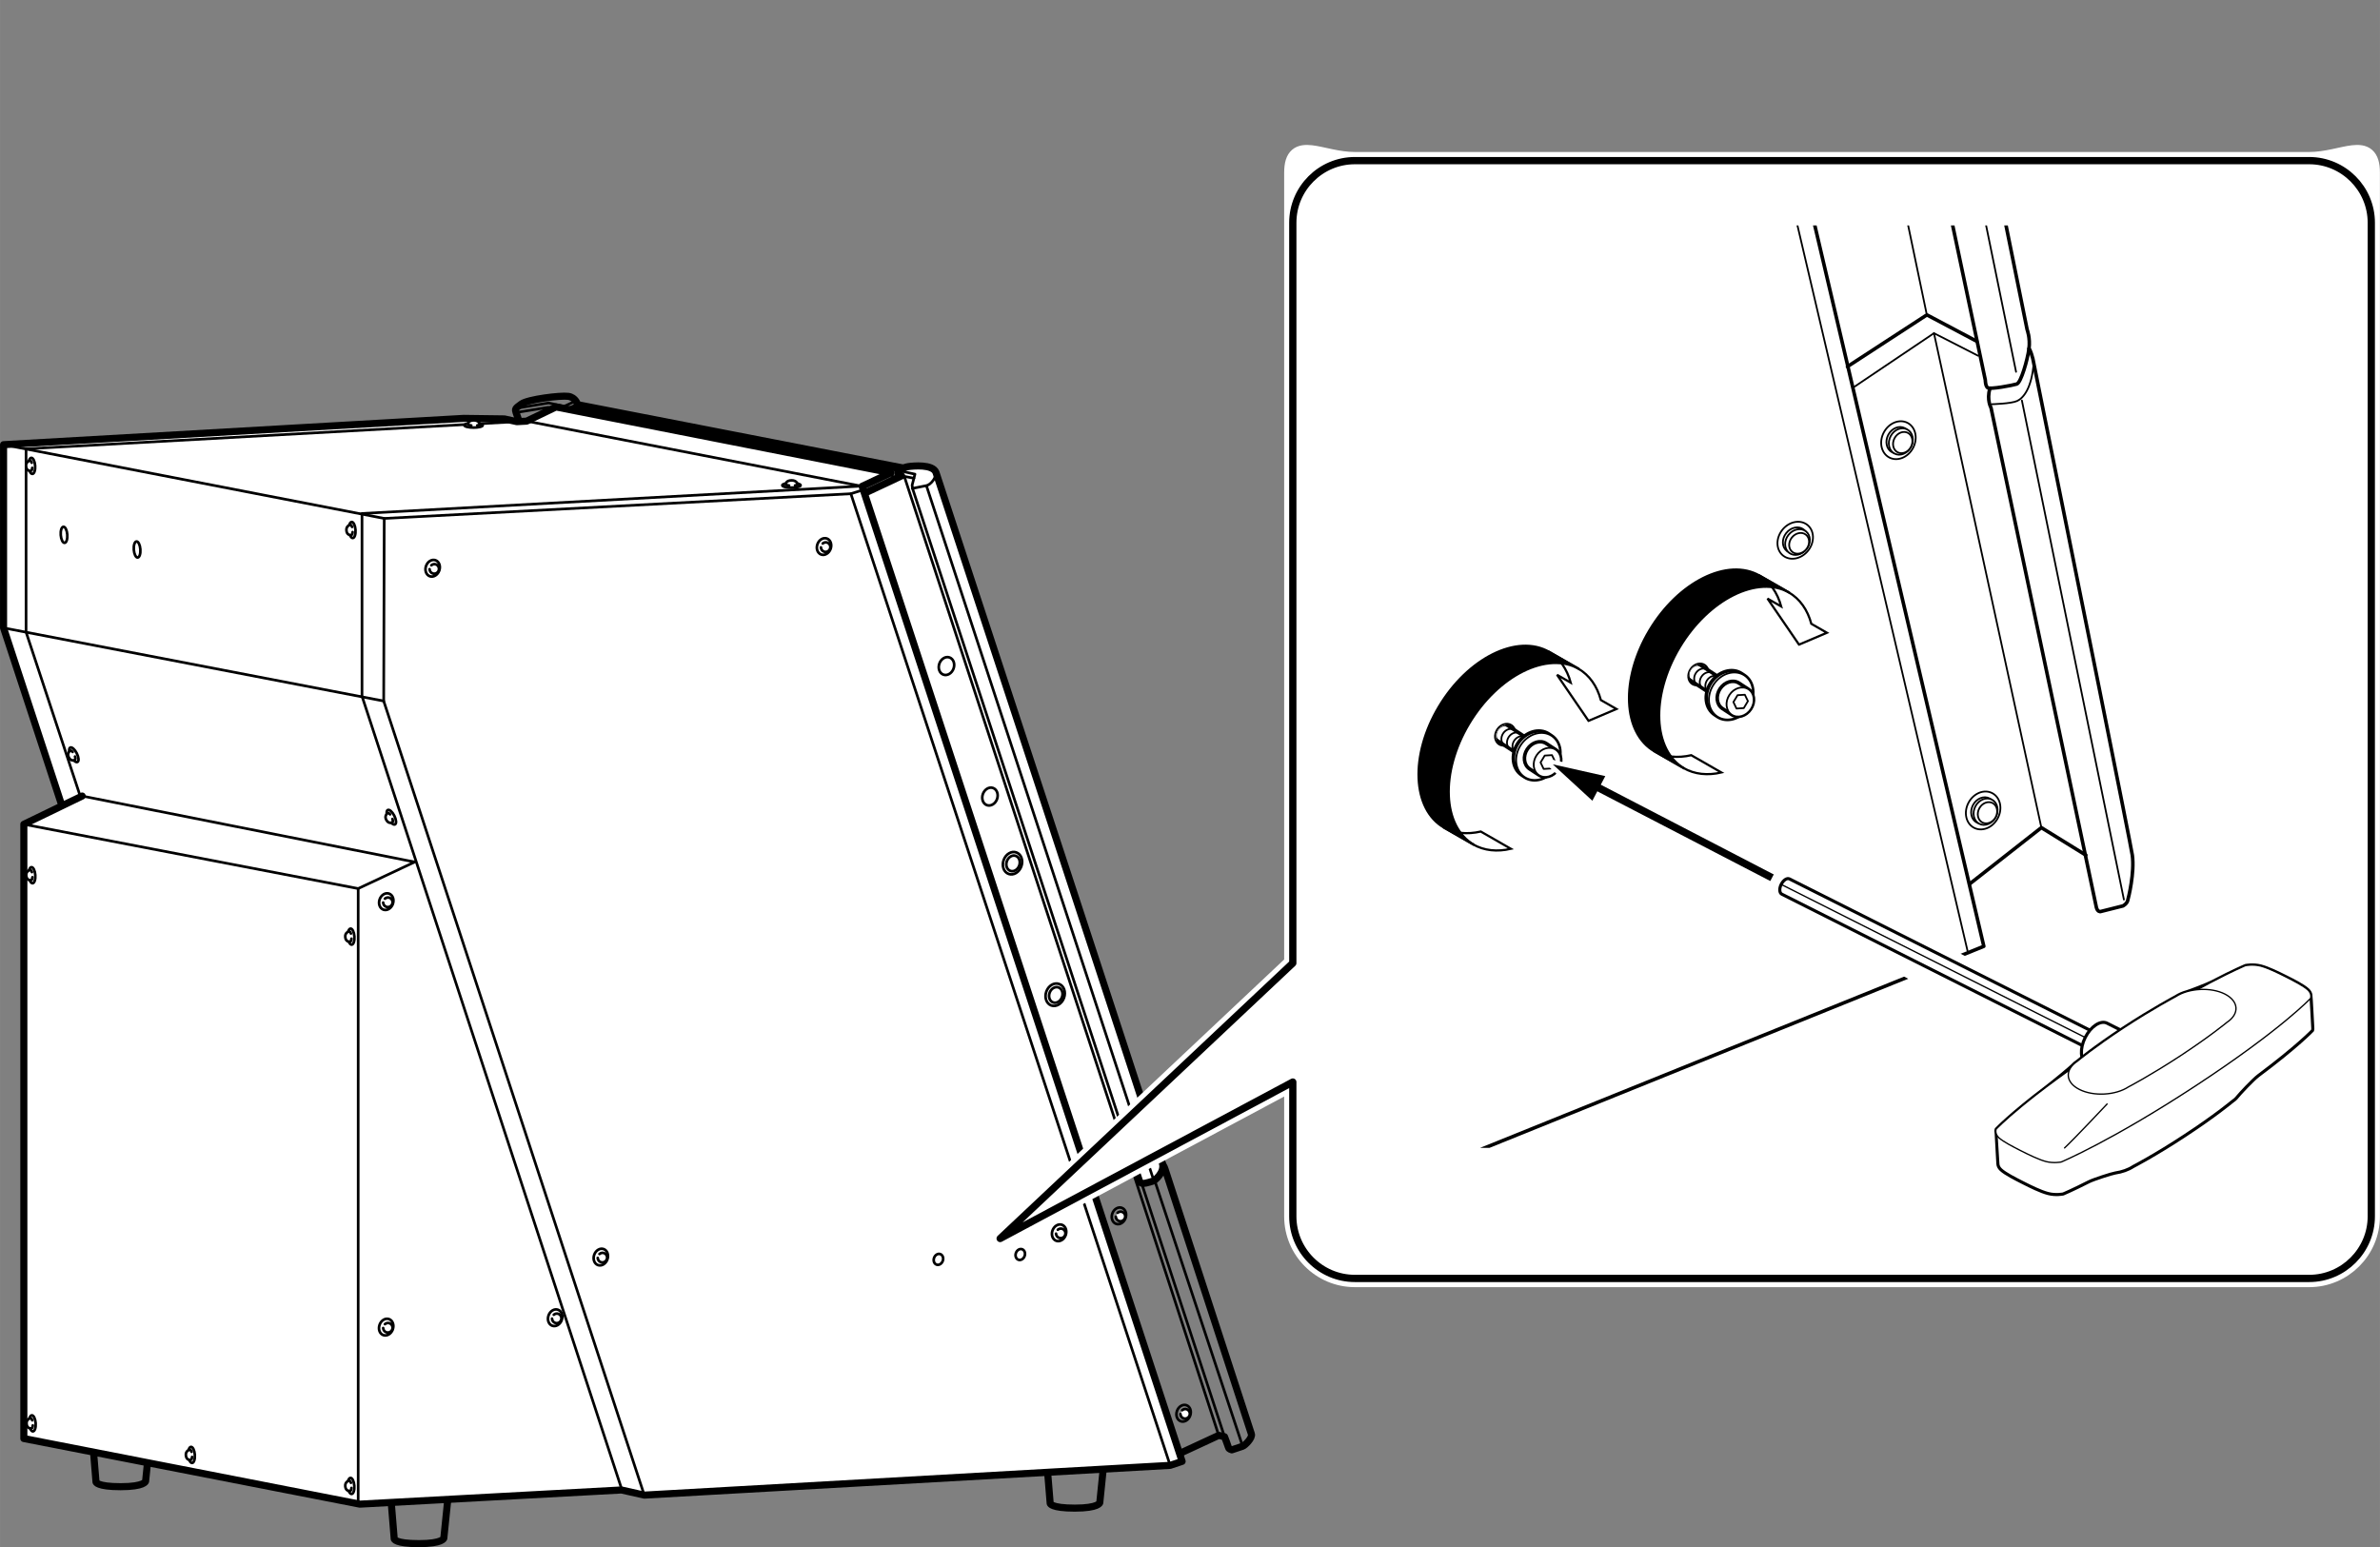 <?xml version="1.0" encoding="UTF-8"?><svg xmlns="http://www.w3.org/2000/svg" width="94.82mm" height="61.64mm" xmlns:xlink="http://www.w3.org/1999/xlink" viewBox="0 0 268.78 174.73"><rect x="0" y="0" width="268.78" height="174.73" fill="#808080" stroke="none"/><defs><clipPath id="clippath"><rect x="153.04" y="25.46" width="92.85" height="104.17" style="fill:none; stroke-width:0px;"/></clipPath><clipPath id="clippath-1"><path d="M171.36,81.67c-1.45.2-1.9.17-2.3.96s.35,2,.59,2.54,1.12,2.19,2.29,3.31,3.36.66,4.48-.57,1.04-3.03.43-4.28-3.77-2.2-5.49-1.95Z" style="fill:none; stroke-width:0px;"/></clipPath><clipPath id="clippath-2"><path d="M193.13,74.85c-1.45.2-1.9.17-2.3.96s.35,2,.59,2.54,1.12,2.19,2.29,3.31,3.36.66,4.48-.57,1.04-3.03.43-4.28-3.77-2.2-5.49-1.95Z" style="fill:none; stroke-width:0px;"/></clipPath></defs><g id="_レイヤー_1"><path d="M123.39,134.18l4.3-1.92-.45-.16.2-.49.94-.41s1.47-.2,2.09-.08.9.29,1.11.94,9.74,29.88,9.74,29.88c.16.45-.74,1.31-.98,1.39l-1.23.41s-.33-.08-.37-.25-.45-1.23-.45-1.23l-.65-.16-4.42,2.05" style="fill:none; stroke:#000; stroke-linecap:round; stroke-linejoin:round; stroke-width:.8px;"/><path d="M138.29,162.26l-9.37-28.65c-.08-.16.12-1.11.12-1.11l-1.35-.25" style="fill:none; stroke:#000; stroke-linecap:round; stroke-linejoin:round; stroke-width:.3px;"/><path d="M128.91,133.61l1.56-.37s.99-1.03.99-1.48" style="fill:none; stroke:#000; stroke-linecap:round; stroke-linejoin:round; stroke-width:.3px;"/><line x1="130.43" y1="133.4" x2="140.33" y2="163.32" style="fill:none; stroke:#000; stroke-linecap:round; stroke-linejoin:round; stroke-width:.3px;"/><line x1="137.63" y1="162.09" x2="127.93" y2="132.3" style="fill:none; stroke:#000; stroke-linecap:round; stroke-linejoin:round; stroke-width:.3px;"/><ellipse cx="133.66" cy="159.59" rx=".96" ry=".79" transform="translate(-61.8 231.2) rotate(-70.17)" style="fill:none; stroke:#000; stroke-linecap:round; stroke-linejoin:round; stroke-width:.3px;"/><path d="M133.51,159.26c.14-.12.34-.17.52-.1.27.1.41.41.31.69s-.41.43-.68.33c-.21-.07-.34-.27-.35-.48" style="fill:#fff; stroke:#000; stroke-linecap:round; stroke-linejoin:round; stroke-width:.3px;"/><ellipse cx="126.36" cy="137.3" rx=".96" ry=".79" transform="translate(-45.66 209.6) rotate(-70.17)" style="fill:none; stroke:#000; stroke-linecap:round; stroke-linejoin:round; stroke-width:.3px;"/><path d="M126.21,136.97c.14-.12.34-.17.52-.1.27.1.41.41.31.69s-.41.43-.68.33c-.21-.07-.34-.27-.35-.48" style="fill:#fff; stroke:#000; stroke-linecap:round; stroke-linejoin:round; stroke-width:.3px;"/><path d="M101.82,53.74l-4.17,1.96-.25.61,25.35,77.42s.43.18.61.18,4.36-1.9,4.36-1.9l.61.31.41,1.21s.16.12.41.12,1.15-.29,1.15-.29c0,0,1.27-.9.98-1.96s-25.58-78.05-25.58-78.05c-.37-.94-2.54-.74-3.15-.65s-1.15.57-1.15.57l.04.37.37.1Z" style="fill:#fff; stroke:#000; stroke-linecap:round; stroke-linejoin:round; stroke-width:.8px;"/><path d="M101.82,53.74l1.39.27-.2.78.04.37,1.43-.29c.78-.08,1.31-1.19,1.23-1.51" style="fill:none; stroke:#000; stroke-linecap:round; stroke-linejoin:round; stroke-width:.3px;"/><polyline points="101.66 53.18 103.33 53.55 103.21 54" style="fill:none; stroke:#000; stroke-linecap:round; stroke-linejoin:round; stroke-width:.3px;"/><line x1="103.05" y1="55.15" x2="128.34" y2="132.32" style="fill:none; stroke:#000; stroke-linecap:round; stroke-linejoin:round; stroke-width:.3px;"/><line x1="130.26" y1="133.2" x2="104.64" y2="54.9" style="fill:none; stroke:#000; stroke-linecap:round; stroke-linejoin:round; stroke-width:.3px;"/><line x1="102.15" y1="53.88" x2="127.69" y2="131.89" style="fill:none; stroke:#000; stroke-linecap:round; stroke-linejoin:round; stroke-width:.3px;"/><ellipse cx="114.33" cy="97.47" rx="1.29" ry="1.06" transform="translate(-16.13 171.97) rotate(-70.17)" style="fill:none; stroke:#000; stroke-linecap:round; stroke-linejoin:round; stroke-width:.3px;"/><ellipse cx="114.4" cy="97.49" rx=".9" ry=".74" transform="translate(-16.11 172.05) rotate(-70.17)" style="fill:none; stroke:#000; stroke-linecap:round; stroke-linejoin:round; stroke-width:.3px;"/><ellipse cx="119.16" cy="112.32" rx="1.29" ry="1.06" transform="translate(-26.92 186.33) rotate(-70.17)" style="fill:none; stroke:#000; stroke-linecap:round; stroke-linejoin:round; stroke-width:.3px;"/><ellipse cx="119.23" cy="112.35" rx=".9" ry=".74" transform="translate(-26.9 186.41) rotate(-70.17)" style="fill:none; stroke:#000; stroke-linecap:round; stroke-linejoin:round; stroke-width:.3px;"/><ellipse cx="111.79" cy="89.94" rx="1.03" ry=".85" transform="translate(-10.73 164.61) rotate(-70.17)" style="fill:none; stroke:#000; stroke-linecap:round; stroke-linejoin:round; stroke-width:.3px;"/><ellipse cx="106.88" cy="75.21" rx="1.03" ry=".85" transform="translate(-.12 150.25) rotate(-70.17)" style="fill:none; stroke:#000; stroke-linecap:round; stroke-linejoin:round; stroke-width:.3px;"/><path d="M102.02,52.86l-36.79-7.16s-.2-.82-1.06-.94-4.54.33-5.28.86-.74.57-.61.98.57,1.6.57,1.6l-.2.41,7.24,22.1" style="fill:none; stroke:#000; stroke-linecap:round; stroke-linejoin:round; stroke-width:.8px;"/><polyline points="58.27 46.59 61.91 46 63.76 46.31 65.11 45.69" style="fill:none; stroke:#000; stroke-linecap:round; stroke-linejoin:round; stroke-width:.3px;"/><polyline points="58.42 46.09 61.95 45.51 63.73 45.88 64.98 45.3" style="fill:none; stroke:#000; stroke-linecap:round; stroke-linejoin:round; stroke-width:.3px;"/><line x1="63.05" y1="46.28" x2="58.85" y2="48.19" style="fill:none; stroke:#000; stroke-linecap:round; stroke-linejoin:round; stroke-width:.3px;"/><line x1="64.68" y1="46" x2="101.48" y2="53.15" style="fill:none; stroke:#000; stroke-linecap:round; stroke-linejoin:round; stroke-width:.3px;"/><path d="M44.15,169.3l.37,4.5s.08.53,2.78.53,2.82-.61,2.82-.61l.49-4.79" style="fill:none; stroke:#000; stroke-linecap:round; stroke-linejoin:round; stroke-width:.8px;"/><path d="M10.47,162.87l.37,4.5s.08.53,2.78.53,2.82-.61,2.82-.61l.49-4.79" style="fill:none; stroke:#000; stroke-linecap:round; stroke-linejoin:round; stroke-width:.8px;"/><path d="M118.23,165.29l.37,4.5s.08.53,2.78.53,2.82-.61,2.82-.61l.49-4.79" style="fill:none; stroke:#000; stroke-linecap:round; stroke-linejoin:round; stroke-width:.8px;"/><polygon points="58.37 47.62 56.96 47.31 52.36 47.25 .4 50.22 .4 70.91 6.99 91 9.28 89.9 2.69 93.09 2.69 162.46 40.63 169.87 70.18 168.27 72.76 168.85 132.15 165.49 133.5 165.04 97.36 54.92 100.61 53.39 62.79 45.96 59.48 47.56 58.37 47.62" style="fill:#fff; stroke:#000; stroke-linecap:round; stroke-linejoin:round; stroke-width:.8px;"/><ellipse cx="119.6" cy="139.21" rx=".96" ry=".79" transform="translate(-51.92 204.51) rotate(-70.17)" style="fill:none; stroke:#000; stroke-linecap:round; stroke-linejoin:round; stroke-width:.3px;"/><path d="M119.46,138.88c.14-.12.34-.17.52-.1.27.1.41.41.31.69s-.41.43-.68.33c-.21-.07-.34-.27-.35-.48" style="fill:#fff; stroke:#000; stroke-linecap:round; stroke-linejoin:round; stroke-width:.3px;"/><ellipse cx="67.85" cy="141.95" rx=".96" ry=".79" transform="translate(-88.7 157.64) rotate(-70.17)" style="fill:none; stroke:#000; stroke-linecap:round; stroke-linejoin:round; stroke-width:.3px;"/><path d="M67.7,141.62c.14-.12.34-.17.52-.1.27.1.41.41.31.69s-.41.43-.68.33c-.21-.07-.34-.27-.35-.48" style="fill:#fff; stroke:#000; stroke-linecap:round; stroke-linejoin:round; stroke-width:.3px;"/><ellipse cx="62.69" cy="148.81" rx=".96" ry=".79" transform="translate(-98.56 157.31) rotate(-70.17)" style="fill:none; stroke:#000; stroke-linecap:round; stroke-linejoin:round; stroke-width:.3px;"/><path d="M62.54,148.48c.14-.12.34-.17.52-.1.27.1.41.41.31.69s-.41.43-.68.33c-.21-.07-.34-.27-.35-.48" style="fill:#fff; stroke:#000; stroke-linecap:round; stroke-linejoin:round; stroke-width:.3px;"/><ellipse cx="43.62" cy="149.87" rx=".96" ry=".79" transform="translate(-112.17 140.07) rotate(-70.17)" style="fill:none; stroke:#000; stroke-linecap:round; stroke-linejoin:round; stroke-width:.3px;"/><path d="M43.47,149.54c.14-.12.34-.17.52-.1.27.1.41.41.31.69s-.41.43-.68.33c-.21-.07-.34-.27-.35-.48" style="fill:#fff; stroke:#000; stroke-linecap:round; stroke-linejoin:round; stroke-width:.3px;"/><ellipse cx="43.62" cy="101.82" rx=".96" ry=".79" transform="translate(-66.96 108.32) rotate(-70.17)" style="fill:none; stroke:#000; stroke-linecap:round; stroke-linejoin:round; stroke-width:.3px;"/><path d="M43.47,101.49c.14-.12.34-.17.52-.1.27.1.41.41.31.69s-.41.43-.68.33c-.21-.07-.34-.27-.35-.48" style="fill:#fff; stroke:#000; stroke-linecap:round; stroke-linejoin:round; stroke-width:.3px;"/><ellipse cx="48.86" cy="64.17" rx=".96" ry=".79" transform="translate(-28.08 88.37) rotate(-70.17)" style="fill:none; stroke:#000; stroke-linecap:round; stroke-linejoin:round; stroke-width:.3px;"/><path d="M48.71,63.84c.14-.12.34-.17.52-.1.27.1.41.41.31.69s-.41.43-.68.33c-.21-.07-.34-.27-.35-.48" style="fill:#fff; stroke:#000; stroke-linecap:round; stroke-linejoin:round; stroke-width:.3px;"/><ellipse cx="93.06" cy="61.71" rx=".96" ry=".79" transform="translate(3.44 128.33) rotate(-70.17)" style="fill:none; stroke:#000; stroke-linecap:round; stroke-linejoin:round; stroke-width:.3px;"/><path d="M92.91,61.38c.14-.12.34-.17.52-.1.27.1.41.41.31.69s-.41.43-.68.33c-.21-.07-.34-.27-.35-.48" style="fill:#fff; stroke:#000; stroke-linecap:round; stroke-linejoin:round; stroke-width:.3px;"/><ellipse cx="115.21" cy="141.66" rx=".63" ry=".52" transform="translate(-57.12 202) rotate(-70.17)" style="fill:none; stroke:#000; stroke-linecap:round; stroke-linejoin:round; stroke-width:.3px;"/><ellipse cx="105.98" cy="142.21" rx=".63" ry=".52" transform="translate(-63.75 193.68) rotate(-70.17)" style="fill:none; stroke:#000; stroke-linecap:round; stroke-linejoin:round; stroke-width:.3px;"/><polyline points="132.15 165.49 96.09 55.76 97.4 55.35" style="fill:none; stroke:#000; stroke-linecap:round; stroke-linejoin:round; stroke-width:.3px;"/><line x1="97.36" y1="54.92" x2="59.48" y2="47.56" style="fill:none; stroke:#000; stroke-linecap:round; stroke-linejoin:round; stroke-width:.3px;"/><polyline points=".4 50.22 43.39 58.55 96.09 55.76" style="fill:none; stroke:#000; stroke-linecap:round; stroke-linejoin:round; stroke-width:.3px;"/><polyline points="96.87 54.92 40.88 57.99 40.88 78.62 70.24 168.27" style="fill:none; stroke:#000; stroke-linecap:round; stroke-linejoin:round; stroke-width:.3px;"/><polyline points="72.76 168.85 43.33 79.17 43.39 58.55" style="fill:none; stroke:#000; stroke-linecap:round; stroke-linejoin:round; stroke-width:.3px;"/><line x1="43.33" y1="79.17" x2=".4" y2="70.91" style="fill:none; stroke:#000; stroke-linecap:round; stroke-linejoin:round; stroke-width:.3px;"/><polyline points="58.37 47.62 2.94 50.69 2.94 71.38 9.08 89.98" style="fill:none; stroke:#000; stroke-linecap:round; stroke-linejoin:round; stroke-width:.3px;"/><polyline points="9.28 89.9 46.83 97.35 40.45 100.35 2.69 93.09" style="fill:none; stroke:#000; stroke-linecap:round; stroke-linejoin:round; stroke-width:.3px;"/><line x1="40.45" y1="100.35" x2="40.45" y2="169.87" style="fill:none; stroke:#000; stroke-linecap:round; stroke-linejoin:round; stroke-width:.3px;"/><line x1="100.61" y1="53.39" x2="100.96" y2="54.13" style="fill:none; stroke:#000; stroke-linecap:round; stroke-linejoin:round; stroke-width:.3px;"/><ellipse cx="89.38" cy="54.81" rx="1.04" ry=".26" style="fill:#fff; stroke:#000; stroke-linecap:round; stroke-linejoin:round; stroke-width:.3px;"/><path d="M89.11,54.83c-.22-.02-.37-.07-.37-.12,0-.07.02-.46.67-.46.54,0,.67.39.67.46,0,.05-.11.09-.29.11" style="fill:#fff; stroke:#000; stroke-linecap:round; stroke-linejoin:round; stroke-width:.3px;"/><ellipse cx="53.48" cy="48.03" rx="1.04" ry=".26" style="fill:#fff; stroke:#000; stroke-linecap:round; stroke-linejoin:round; stroke-width:.3px;"/><path d="M53.22,48.05c-.22-.02-.37-.07-.37-.12,0-.07.02-.46.67-.46.54,0,.67.39.67.46,0,.05-.11.09-.29.11" style="fill:#fff; stroke:#000; stroke-linecap:round; stroke-linejoin:round; stroke-width:.3px;"/><ellipse cx="39.78" cy="59.86" rx=".37" ry=".91" transform="translate(-4.37 3.14) rotate(-4.29)" style="fill:#fff; stroke:#000; stroke-linecap:round; stroke-linejoin:round; stroke-width:.3px;"/><path d="M39.82,60.09c-.02.19-.07.33-.15.34-.11,0-.51.02-.55-.54-.04-.47.36-.61.46-.62.06,0,.13.09.18.24" style="fill:#fff; stroke:#000; stroke-linecap:round; stroke-linejoin:round; stroke-width:.3px;"/><ellipse cx="15.48" cy="62.06" rx=".37" ry=".91" transform="translate(-4.6 1.33) rotate(-4.29)" style="fill:#fff; stroke:#000; stroke-linecap:round; stroke-linejoin:round; stroke-width:.3px;"/><ellipse cx="7.23" cy="60.4" rx=".37" ry=".91" transform="translate(-4.5 .71) rotate(-4.29)" style="fill:#fff; stroke:#000; stroke-linecap:round; stroke-linejoin:round; stroke-width:.3px;"/><ellipse cx="3.62" cy="98.84" rx=".37" ry=".91" transform="translate(-7.39 .55) rotate(-4.29)" style="fill:#fff; stroke:#000; stroke-linecap:round; stroke-linejoin:round; stroke-width:.3px;"/><path d="M3.66,99.07c-.02.19-.07.33-.15.34-.11,0-.51.02-.55-.54-.04-.47.36-.61.46-.62.06,0,.13.09.18.24" style="fill:#fff; stroke:#000; stroke-linecap:round; stroke-linejoin:round; stroke-width:.3px;"/><ellipse cx="39.65" cy="105.78" rx=".37" ry=".91" transform="translate(-7.8 3.26) rotate(-4.29)" style="fill:#fff; stroke:#000; stroke-linecap:round; stroke-linejoin:round; stroke-width:.3px;"/><path d="M39.69,106.01c-.02.19-.07.33-.15.34-.11,0-.51.02-.55-.54-.04-.47.36-.61.46-.62.06,0,.13.09.18.24" style="fill:#fff; stroke:#000; stroke-linecap:round; stroke-linejoin:round; stroke-width:.3px;"/><ellipse cx="39.65" cy="167.81" rx=".37" ry=".91" transform="translate(-12.45 3.44) rotate(-4.29)" style="fill:#fff; stroke:#000; stroke-linecap:round; stroke-linejoin:round; stroke-width:.3px;"/><path d="M39.69,168.04c-.02.19-.07.33-.15.34-.11,0-.51.02-.55-.54-.04-.47.36-.61.46-.62.06,0,.13.09.18.24" style="fill:#fff; stroke:#000; stroke-linecap:round; stroke-linejoin:round; stroke-width:.3px;"/><ellipse cx="21.64" cy="164.31" rx=".37" ry=".91" transform="translate(-12.24 2.08) rotate(-4.29)" style="fill:#fff; stroke:#000; stroke-linecap:round; stroke-linejoin:round; stroke-width:.3px;"/><path d="M21.69,164.54c-.02.19-.07.33-.15.34-.11,0-.51.02-.55-.54-.04-.47.36-.61.46-.62.06,0,.13.09.18.24" style="fill:#fff; stroke:#000; stroke-linecap:round; stroke-linejoin:round; stroke-width:.3px;"/><ellipse cx="3.66" cy="160.75" rx=".37" ry=".91" transform="translate(-12.02 .72) rotate(-4.29)" style="fill:#fff; stroke:#000; stroke-linecap:round; stroke-linejoin:round; stroke-width:.3px;"/><path d="M3.7,160.98c-.02.19-.07.33-.15.34-.11,0-.51.02-.55-.54-.04-.47.36-.61.46-.62.06,0,.13.09.18.24" style="fill:#fff; stroke:#000; stroke-linecap:round; stroke-linejoin:round; stroke-width:.3px;"/><ellipse cx="44.2" cy="92.29" rx=".37" ry=".91" transform="translate(-36.91 29.9) rotate(-26.84)" style="fill:#fff; stroke:#000; stroke-linecap:round; stroke-linejoin:round; stroke-width:.3px;"/><path d="M44.32,92.49c.06.19.06.33,0,.37-.09.05-.46.21-.71-.29-.21-.42.09-.7.19-.75.06-.03.15.03.25.15" style="fill:#fff; stroke:#000; stroke-linecap:round; stroke-linejoin:round; stroke-width:.3px;"/><ellipse cx="8.34" cy="85.24" rx=".37" ry=".91" transform="translate(-37.59 12.95) rotate(-26.84)" style="fill:#fff; stroke:#000; stroke-linecap:round; stroke-linejoin:round; stroke-width:.3px;"/><path d="M8.47,85.44c.06.19.06.33,0,.37-.09.05-.46.21-.71-.29-.21-.42.09-.7.19-.75.06-.03.15.03.25.15" style="fill:#fff; stroke:#000; stroke-linecap:round; stroke-linejoin:round; stroke-width:.3px;"/><ellipse cx="3.6" cy="52.61" rx=".37" ry=".91" transform="translate(-3.93 .42) rotate(-4.29)" style="fill:#fff; stroke:#000; stroke-linecap:round; stroke-linejoin:round; stroke-width:.3px;"/><path d="M3.64,52.84c-.02.19-.07.33-.15.34-.11,0-.51.02-.55-.54-.04-.47.36-.61.46-.62.06,0,.13.09.18.24" style="fill:#fff; stroke:#000; stroke-linecap:round; stroke-linejoin:round; stroke-width:.3px;"/></g><g id="_レイヤー_2"><path d="M260.79,18.14h-107.78c-3.86,0-7.01-2.5-7.01,1.36v89.28s-33.05,31.1-33.05,31.1l33.05-17.67v15.17c0,3.86,3.15,7.01,7.01,7.01h107.78c3.86,0,7.01-3.16,7.01-7.01V19.5c0-3.86-3.16-1.36-7.01-1.36" style="fill:#fff; stroke:#fff; stroke-miterlimit:10; stroke-width:1.95px;"/><path d="M260.79,18.14h-107.78c-3.86,0-7.01,3.15-7.01,7.01v83.62s-33.05,31.1-33.05,31.1l33.05-17.67v15.17c0,3.86,3.15,7.01,7.01,7.01h107.78c3.86,0,7.01-3.16,7.01-7.01V25.15c0-3.86-3.16-7.01-7.01-7.01Z" style="fill:none; stroke:#000; stroke-linecap:round; stroke-linejoin:round; stroke-width:.82px;"/></g><g id="_レイヤー_3"><g style="clip-path:url(#clippath);"><polyline points="154.74 134.86 224.04 106.87 200.2 5.19" style="fill:none; stroke:#000; stroke-linecap:round; stroke-linejoin:round; stroke-width:.4px;"/><ellipse cx="202.74" cy="61" rx="2.21" ry="1.87" transform="translate(29.96 183.37) rotate(-52.05)" style="fill:#fff; stroke:#000; stroke-linecap:round; stroke-linejoin:round; stroke-width:.2px;"/><ellipse cx="202.74" cy="61" rx="1.54" ry="1.3" transform="translate(29.96 183.37) rotate(-52.05)" style="fill:#fff; stroke:#000; stroke-linecap:round; stroke-linejoin:round; stroke-width:.2px;"/><ellipse cx="202.98" cy="61.2" rx="1.54" ry="1.3" transform="translate(29.91 183.64) rotate(-52.05)" style="fill:#fff; stroke:#000; stroke-linecap:round; stroke-linejoin:round; stroke-width:.2px;"/><ellipse cx="203.17" cy="61.35" rx="1.24" ry="1.05" transform="translate(29.86 183.84) rotate(-52.05)" style="fill:#fff; stroke:#000; stroke-linecap:round; stroke-linejoin:round; stroke-width:.2px;"/><ellipse cx="214.39" cy="49.71" rx="2.21" ry="1.87" transform="translate(69.74 215.57) rotate(-61.96)" style="fill:#fff; stroke:#000; stroke-linecap:round; stroke-linejoin:round; stroke-width:.2px;"/><ellipse cx="214.39" cy="49.71" rx="1.54" ry="1.3" transform="translate(69.74 215.57) rotate(-61.96)" style="fill:#fff; stroke:#000; stroke-linecap:round; stroke-linejoin:round; stroke-width:.2px;"/><ellipse cx="214.66" cy="49.85" rx="1.54" ry="1.3" transform="translate(69.76 215.89) rotate(-61.96)" style="fill:#fff; stroke:#000; stroke-linecap:round; stroke-linejoin:round; stroke-width:.2px;"/><ellipse cx="214.87" cy="49.97" rx="1.24" ry="1.05" transform="translate(69.77 216.14) rotate(-61.96)" style="fill:#fff; stroke:#000; stroke-linecap:round; stroke-linejoin:round; stroke-width:.2px;"/><ellipse cx="223.95" cy="91.52" rx="2.21" ry="1.87" transform="translate(37.91 246.17) rotate(-61.96)" style="fill:#fff; stroke:#000; stroke-linecap:round; stroke-linejoin:round; stroke-width:.2px;"/><ellipse cx="223.95" cy="91.52" rx="1.54" ry="1.3" transform="translate(37.91 246.17) rotate(-61.96)" style="fill:#fff; stroke:#000; stroke-linecap:round; stroke-linejoin:round; stroke-width:.2px;"/><ellipse cx="224.23" cy="91.66" rx="1.54" ry="1.3" transform="translate(37.93 246.49) rotate(-61.96)" style="fill:#fff; stroke:#000; stroke-linecap:round; stroke-linejoin:round; stroke-width:.2px;"/><ellipse cx="224.44" cy="91.78" rx="1.24" ry="1.05" transform="translate(37.94 246.74) rotate(-61.96)" style="fill:#fff; stroke:#000; stroke-linecap:round; stroke-linejoin:round; stroke-width:.2px;"/><line x1="222.23" y1="107.51" x2="198.39" y2="5.83" style="fill:none; stroke:#000; stroke-linecap:round; stroke-linejoin:round; stroke-width:.2px;"/><polyline points="222.42 99.84 230.54 93.47 235.56 96.57" style="fill:none; stroke:#000; stroke-linecap:round; stroke-linejoin:round; stroke-width:.4px;"/><path d="M229.13,39.39c.16,0,.45,1.13.45,1.13,5.23,25.92,11.08,54.98,11.23,56.06.27,1.96-.42,4.78-.53,5.15s-.53.58-.53.58l-2.55.64s-.32.05-.45-.48l-11.9-56.43s-.5-.87-.13-2.14" style="fill:none; stroke:#000; stroke-linecap:round; stroke-linejoin:round; stroke-width:.4px;"/><path d="M215.65,2.35l8.56,40.58s0,.65.26.86,2.81-.27,3.29-.42,1.22-2.76,1.38-3.98-.21-2.17-.21-2.17C224.91,17.37,221.43.2,221.43.2" style="fill:none; stroke:#000; stroke-linecap:round; stroke-linejoin:round; stroke-width:.4px;"/><line x1="228.34" y1="45.23" x2="239.86" y2="101.59" style="fill:none; stroke:#000; stroke-linecap:round; stroke-linejoin:round; stroke-width:.2px;"/><line x1="219.31" y1="1.08" x2="227.68" y2="41.99" style="fill:none; stroke:#000; stroke-linecap:round; stroke-linejoin:round; stroke-width:.2px;"/><polyline points="209.33 43.74 218.41 37.63 223.4 40.18" style="fill:none; stroke:#000; stroke-linecap:round; stroke-linejoin:round; stroke-width:.2px;"/><polyline points="208.64 41.4 217.61 35.56 223.24 38.54" style="fill:none; stroke:#000; stroke-linecap:round; stroke-linejoin:round; stroke-width:.4px;"/><path d="M224.94,45.65s2.18-.05,2.87-.37,1.65-1.43,1.86-4.3" style="fill:none; stroke:#000; stroke-linecap:round; stroke-linejoin:round; stroke-width:.2px;"/><line x1="218.41" y1="37.63" x2="230.54" y2="93.47" style="fill:none; stroke:#000; stroke-linecap:round; stroke-linejoin:round; stroke-width:.2px;"/><line x1="217.56" y1="35.35" x2="210.92" y2="3.54" style="fill:none; stroke:#000; stroke-linecap:round; stroke-linejoin:round; stroke-width:.2px;"/></g><ellipse cx="169.98" cy="82.97" rx="1.3" ry="1.09" transform="translate(7.47 179.75) rotate(-56.79)" style="fill:#fff; stroke:#000; stroke-linecap:round; stroke-linejoin:round; stroke-width:.2px;"/><ellipse cx="191.8" cy="76.16" rx="1.3" ry="1.09" transform="translate(23.04 194.93) rotate(-56.79)" style="fill:#fff; stroke:#000; stroke-linecap:round; stroke-linejoin:round; stroke-width:.2px;"/><g style="clip-path:url(#clippath-1);"><path d="M173.31,83.93c-.11-.07-4.09-2.67-4.2-2.75-.4-.26-.98-.09-1.29.39-.31.48-.24,1.08.16,1.34.11.07,4.09,2.67,4.2,2.75.4.26.98.09,1.29-.39.31-.48.24-1.08-.16-1.34Z" style="fill:#fff; stroke:#000; stroke-linecap:round; stroke-linejoin:round; stroke-width:.4px;"/><path d="M169.78,81.62c-.4-.26-.98-.09-1.29.39-.31.48-.24,1.08.16,1.34" style="fill:none; stroke:#000; stroke-linecap:round; stroke-linejoin:round; stroke-width:.2px;"/><path d="M170.41,82.03c-.4-.26-.98-.09-1.29.39-.31.48-.24,1.08.16,1.34" style="fill:none; stroke:#000; stroke-linecap:round; stroke-linejoin:round; stroke-width:.2px;"/><path d="M171.04,82.44c-.4-.26-.98-.09-1.29.39-.31.48-.24,1.08.16,1.34" style="fill:none; stroke:#000; stroke-linecap:round; stroke-linejoin:round; stroke-width:.2px;"/><path d="M171.67,82.85c-.4-.26-.98-.09-1.29.39-.31.48-.24,1.08.16,1.34" style="fill:none; stroke:#000; stroke-linecap:round; stroke-linejoin:round; stroke-width:.2px;"/><path d="M172.29,83.26c-.4-.26-.98-.09-1.29.39-.31.48-.24,1.08.16,1.34" style="fill:none; stroke:#000; stroke-linecap:round; stroke-linejoin:round; stroke-width:.2px;"/><path d="M175.21,83.09c-.05-.03-.25-.16-.3-.2-1.08-.71-2.64-.24-3.48,1.04-.84,1.28-.64,2.9.44,3.61.05.03.25.16.3.2,1.08.71,2.64.24,3.48-1.04.84-1.28.64-2.9-.44-3.61Z" style="fill:#fff; stroke:#000; stroke-linecap:round; stroke-linejoin:round; stroke-width:.4px;"/><ellipse cx="173.69" cy="85.41" rx="2.78" ry="2.34" transform="translate(7.11 183.97) rotate(-56.79)" style="fill:#fff; stroke:#000; stroke-linecap:round; stroke-linejoin:round; stroke-width:.2px;"/><path d="M175.67,84.65c-.19-.12-.85-.56-1.04-.68-.67-.44-1.63-.15-2.15.64-.52.79-.4,1.79.27,2.23.19.12.85.56,1.04.68.67.44,1.63.15,2.15-.64.52-.79.4-1.79-.27-2.23Z" style="fill:#fff; stroke:#000; stroke-linecap:round; stroke-linejoin:round; stroke-width:.4px;"/><ellipse cx="174.73" cy="86.09" rx="1.72" ry="1.45" transform="translate(7.01 185.14) rotate(-56.79)" style="fill:#fff; stroke:#000; stroke-linecap:round; stroke-linejoin:round; stroke-width:.2px;"/><polygon points="175.15 86.79 175.62 86.01 175.27 85.28 174.45 85.33 173.98 86.11 174.33 86.84 175.15 86.79" style="fill:none; stroke:#000; stroke-linecap:round; stroke-linejoin:round; stroke-width:.2px;"/></g><g style="clip-path:url(#clippath-2);"><path d="M195.09,77.11c-.11-.07-4.09-2.67-4.2-2.75-.4-.26-.98-.09-1.29.39-.31.48-.24,1.08.16,1.34.11.07,4.09,2.67,4.2,2.75.4.26.98.09,1.29-.39.31-.48.24-1.08-.16-1.34Z" style="fill:#fff; stroke:#000; stroke-linecap:round; stroke-linejoin:round; stroke-width:.4px;"/><path d="M191.55,74.8c-.4-.26-.98-.09-1.29.39-.31.48-.24,1.08.16,1.34" style="fill:none; stroke:#000; stroke-linecap:round; stroke-linejoin:round; stroke-width:.2px;"/><path d="M192.18,75.21c-.4-.26-.98-.09-1.29.39-.31.48-.24,1.08.16,1.34" style="fill:none; stroke:#000; stroke-linecap:round; stroke-linejoin:round; stroke-width:.2px;"/><path d="M192.81,75.62c-.4-.26-.98-.09-1.29.39-.31.48-.24,1.08.16,1.34" style="fill:none; stroke:#000; stroke-linecap:round; stroke-linejoin:round; stroke-width:.2px;"/><path d="M193.44,76.03c-.4-.26-.98-.09-1.29.39-.31.48-.24,1.08.16,1.34" style="fill:none; stroke:#000; stroke-linecap:round; stroke-linejoin:round; stroke-width:.2px;"/><path d="M194.07,76.44c-.4-.26-.98-.09-1.29.39-.31.48-.24,1.08.16,1.34" style="fill:none; stroke:#000; stroke-linecap:round; stroke-linejoin:round; stroke-width:.2px;"/><path d="M196.99,76.27c-.05-.03-.25-.16-.3-.2-1.08-.71-2.64-.24-3.48,1.04-.84,1.28-.64,2.9.44,3.61.05.03.25.16.3.2,1.08.71,2.64.24,3.48-1.04.84-1.28.64-2.9-.44-3.61Z" style="fill:#fff; stroke:#000; stroke-linecap:round; stroke-linejoin:round; stroke-width:.4px;"/><ellipse cx="195.47" cy="78.59" rx="2.78" ry="2.34" transform="translate(22.66 199.1) rotate(-56.79)" style="fill:#fff; stroke:#000; stroke-linecap:round; stroke-linejoin:round; stroke-width:.2px;"/><path d="M197.44,77.83c-.19-.12-.85-.56-1.04-.68-.67-.44-1.63-.15-2.15.64-.52.79-.4,1.79.27,2.23.19.12.85.56,1.04.68.67.44,1.63.15,2.15-.64.52-.79.4-1.79-.27-2.23Z" style="fill:#fff; stroke:#000; stroke-linecap:round; stroke-linejoin:round; stroke-width:.4px;"/><ellipse cx="196.5" cy="79.27" rx="1.72" ry="1.45" transform="translate(22.57 200.27) rotate(-56.79)" style="fill:#fff; stroke:#000; stroke-linecap:round; stroke-linejoin:round; stroke-width:.2px;"/><polygon points="196.93 79.97 197.4 79.18 197.05 78.46 196.23 78.51 195.76 79.29 196.11 80.02 196.93 79.97" style="fill:none; stroke:#000; stroke-linecap:round; stroke-linejoin:round; stroke-width:.2px;"/></g><polygon points="203.54 100.43 203.15 101.17 179.06 88.68 179.45 87.93 203.54 100.43" style="fill:#000; stroke-width:0px;"/><polygon points="203.54 100.43 203.15 101.17 179.06 88.68 179.45 87.93 203.54 100.43" style="fill:none; stroke:#fff; stroke-linecap:round; stroke-linejoin:round; stroke-width:1px;"/><polygon points="181.29 87.65 175.36 86.32 179.83 90.43 181.29 87.65" style="fill:#000; stroke-width:0px;"/><polygon points="181.29 87.65 175.36 86.32 179.83 90.43 181.29 87.65" style="fill:none; stroke:#fff; stroke-linecap:round; stroke-linejoin:round; stroke-width:1px;"/><polygon points="203.54 100.43 203.15 101.17 179.06 88.68 179.45 87.93 203.54 100.43" style="fill:#000; stroke-width:0px;"/><polygon points="181.29 87.65 175.36 86.32 179.83 90.43 181.29 87.65" style="fill:#000; stroke-width:0px;"/><polygon points="223.45 108.76 202.24 97.8 200.44 98.52 199.23 100.82 200.06 102.42 217.11 111.38 223.45 108.76" style="fill:#fff; stroke-width:0px;"/><path d="M237.3,118.07c-.24.47-.65.75-.93.61-.09-.05-35.06-17.65-35.15-17.7-.27-.14-.3-.64-.06-1.11.24-.47.65-.75.93-.61.09.05,35.06,17.65,35.15,17.7.27.14.3.64.06,1.11" style="fill:#fff; stroke-width:0px;"/><path d="M237.3,118.07c-.24.47-.65.75-.93.61-.09-.05-35.06-17.65-35.15-17.7-.27-.14-.3-.64-.06-1.11.24-.47.65-.75.93-.61.09.05,35.06,17.65,35.15,17.7.27.14.3.64.06,1.11Z" style="fill:none; stroke:#000; stroke-linecap:round; stroke-linejoin:round; stroke-width:.35px;"/><path d="M201.11,99.86c3.59,1.81,35.91,18.08,35.99,18.12" style="fill:#fff; stroke-width:0px;"/><path d="M201.11,99.86c3.59,1.81,35.91,18.08,35.99,18.12" style="fill:none; stroke:#000; stroke-linecap:round; stroke-linejoin:round; stroke-width:.15px;"/><path d="M239.85,119.36c-.63,1.26-1.74,1.98-2.46,1.62-.33-.17-1.4-.7-1.73-.87-.73-.37-.8-1.68-.17-2.94.63-1.26,1.74-1.98,2.46-1.62.33.17,1.4.7,1.73.87.73.37.8,1.68.17,2.94" style="fill:#fff; stroke-width:0px;"/><path d="M239.85,119.36c-.63,1.26-1.74,1.98-2.46,1.62-.33-.17-1.4-.7-1.73-.87-.73-.37-.8-1.68-.17-2.94.63-1.26,1.74-1.98,2.46-1.62.33.17,1.4.7,1.73.87.73.37.8,1.68.17,2.94Z" style="fill:none; stroke:#000; stroke-linecap:round; stroke-linejoin:round; stroke-width:.35px;"/><path d="M225.41,127.88c-.03-.21.03-.36.03-.36,0,0,1.59-1.69,5.68-4.78.77-.58,2.76-2.24,2.91-2.41.15-.17.35-.34.58-.49,0,0,1.9-1.58,5.19-3.74,3.29-2.16,5.9-3.54,5.9-3.54.37-.24.8-.43,1.27-.56.36-.1,2.31-.85,2.83-1.12,2.46-1.29,3.8-1.84,3.8-1.84,0,0,.84-.17,1.71.05.86.22,2.03.81,2.72,1.15l.26.13c.68.34,1.85.93,2.35,1.4.21.19.3.4.33.56.04.23.21,3.55.22,3.74.02.18-.03.31-.03.31,0,0-1.7,1.8-6.12,5.1-.61.46-2.12,2.08-2.35,2.38-.17.22-.4.42-.68.61,0,0-1.84,1.54-5.26,3.78-3.42,2.25-5.83,3.49-5.83,3.49-.56.37-1.28.62-2.03.73-.4.06-2.47.73-2.98.99-1.89.96-2.9,1.38-2.9,1.38,0,0-.84.18-1.71-.05-.86-.22-2.03-.81-2.72-1.16l-.26-.13c-.68-.35-1.85-.93-2.35-1.4-.25-.23-.33-.47-.34-.66-.01-.18-.18-3.42-.2-3.59" style="fill:#fff; stroke-width:0px;"/><path d="M225.41,127.88c-.03-.21.03-.36.03-.36,0,0,1.59-1.69,5.68-4.78.77-.58,2.76-2.24,2.91-2.41.15-.17.35-.34.58-.49,0,0,1.9-1.58,5.19-3.74,3.29-2.16,5.9-3.54,5.9-3.54.37-.24.8-.43,1.27-.56.36-.1,2.31-.85,2.83-1.12,2.46-1.29,3.8-1.84,3.8-1.84,0,0,.84-.17,1.71.05.86.22,2.03.81,2.72,1.15l.26.13c.68.34,1.85.93,2.35,1.4.21.19.3.4.33.56.04.23.21,3.55.22,3.74.02.18-.03.31-.03.31,0,0-1.7,1.8-6.12,5.1-.61.46-2.12,2.08-2.35,2.38-.17.22-.4.42-.68.61,0,0-1.84,1.54-5.26,3.78-3.42,2.25-5.83,3.49-5.83,3.49-.56.37-1.28.62-2.03.73-.4.06-2.47.73-2.98.99-1.89.96-2.9,1.38-2.9,1.38,0,0-.84.18-1.71-.05-.86-.22-2.03-.81-2.72-1.16l-.26-.13c-.68-.35-1.85-.93-2.35-1.4-.25-.23-.33-.47-.34-.66-.01-.18-.18-3.42-.2-3.59Z" style="fill:none; stroke:#000; stroke-miterlimit:10; stroke-width:.35px;"/><path d="M238.25,117.75c-9.49,6.23-12.82,9.77-12.82,9.77,0,0-.19.5.31.97.5.46,1.67,1.05,2.35,1.4l.26.13c.68.34,1.85.93,2.72,1.16.86.22,1.71.05,1.71.05,0,0,5.67-2.37,15.16-8.59l.18-.12c9.49-6.23,12.82-9.77,12.82-9.77,0,0,.19-.5-.31-.96-.5-.46-1.67-1.05-2.35-1.4l-.26-.13c-.68-.34-1.85-.93-2.72-1.16-.86-.22-1.71-.05-1.71-.05,0,0-5.67,2.36-15.15,8.59l-.18.12Z" style="fill:#fff; stroke-width:0px;"/><path d="M238.25,117.75c-9.49,6.23-12.82,9.77-12.82,9.77,0,0-.19.5.31.97.5.46,1.67,1.05,2.35,1.4l.26.13c.68.34,1.85.93,2.72,1.16.86.22,1.71.05,1.71.05,0,0,5.67-2.37,15.16-8.59l.18-.12c9.49-6.23,12.82-9.77,12.82-9.77,0,0,.19-.5-.31-.96-.5-.46-1.67-1.05-2.35-1.4l-.26-.13c-.68-.34-1.85-.93-2.72-1.16-.86-.22-1.71-.05-1.71-.05,0,0-5.67,2.36-15.15,8.59l-.18.12Z" style="fill:none; stroke:#000; stroke-miterlimit:10; stroke-width:.15px;"/><path d="M234.62,119.84c-1.47.97-1.38,2.4.22,3.2,1.59.8,4.08.67,5.55-.3,0,0,2.41-1.25,5.83-3.49,3.42-2.25,5.26-3.78,5.26-3.78,1.47-.97,1.37-2.4-.22-3.21-1.59-.8-4.08-.67-5.55.3,0,0-2.61,1.38-5.9,3.54-3.28,2.16-5.19,3.74-5.19,3.74" style="fill:#fff; stroke-width:0px;"/><path d="M234.62,119.84c-1.47.97-1.38,2.4.22,3.2,1.59.8,4.08.67,5.55-.3,0,0,2.41-1.25,5.83-3.49,3.42-2.25,5.26-3.78,5.26-3.78,1.47-.97,1.37-2.4-.22-3.21-1.59-.8-4.08-.67-5.55.3,0,0-2.61,1.38-5.9,3.54-3.28,2.16-5.19,3.74-5.19,3.74Z" style="fill:none; stroke:#000; stroke-miterlimit:10; stroke-width:.15px;"/><path d="M237.96,124.68s-3.72,3.96-4.8,4.96" style="fill:#fff; stroke-width:0px;"/><path d="M237.96,124.68s-3.72,3.96-4.8,4.96" style="fill:none; stroke:#000; stroke-linecap:round; stroke-linejoin:round; stroke-width:.15px;"/><path d="M170.63,95.86c-1.54.36-3.02.22-4.27-.5l-3.4-1.95c1.24.72,2.73.85,4.27.5l3.4,1.95Z" style="fill:#fff; stroke-width:0px;"/><path d="M170.63,95.86c-1.54.36-3.02.22-4.27-.5l-3.4-1.95c1.24.72,2.73.85,4.27.5l3.4,1.95Z" style="fill:none; stroke:#fff; stroke-linecap:round; stroke-width:1px;"/><path d="M179.4,81.41l3.15-1.34-1.76-1.01c-.42-1.56-1.28-2.82-2.57-3.56l-3.4-1.95c1.29.74,2.14,1.99,2.57,3.55l-1.55-.89,3.56,5.2Z" style="fill:#fff; stroke-width:0px;"/><path d="M179.4,81.41l3.15-1.34-1.76-1.01c-.42-1.56-1.28-2.82-2.57-3.56l-3.4-1.95c1.29.74,2.14,1.99,2.57,3.55l-1.55-.89,3.56,5.2Z" style="fill:none; stroke:#fff; stroke-linecap:round; stroke-width:1px;"/><path d="M163.08,93.47c-3.6-2.07-3.86-8.19-.58-13.67,3.27-5.48,8.84-8.25,12.44-6.19l3.4,1.95c-3.59-2.07-9.16.7-12.44,6.19-3.27,5.48-3.01,11.61.58,13.67l-3.4-1.96Z" style="fill:#000; stroke-width:0px;"/><path d="M163.08,93.47c-3.6-2.07-3.86-8.19-.58-13.67,3.27-5.48,8.84-8.25,12.44-6.19l3.4,1.95c-3.59-2.07-9.16.7-12.44,6.19-3.27,5.48-3.01,11.61.58,13.67l-3.4-1.96Z" style="fill:none; stroke:#fff; stroke-linecap:round; stroke-width:1px;"/><path d="M170.63,95.86c-1.54.36-3.02.22-4.27-.5l-3.4-1.95c1.24.72,2.73.85,4.27.5l3.4,1.95Z" style="fill:#fff; stroke-width:0px;"/><path d="M170.63,95.86c-1.54.36-3.02.22-4.27-.5l-3.4-1.95c1.24.72,2.73.85,4.27.5l3.4,1.95Z" style="fill:none; stroke:#000; stroke-linecap:round; stroke-width:.25px;"/><path d="M179.4,81.41l3.15-1.34-1.76-1.01c-.42-1.56-1.28-2.82-2.57-3.56l-3.4-1.95c1.29.74,2.14,1.99,2.57,3.55l-1.55-.89,3.56,5.2Z" style="fill:#fff; stroke-width:0px;"/><path d="M179.4,81.41l3.15-1.34-1.76-1.01c-.42-1.56-1.28-2.82-2.57-3.56l-3.4-1.95c1.29.74,2.14,1.99,2.57,3.55l-1.55-.89,3.56,5.2Z" style="fill:none; stroke:#000; stroke-linecap:round; stroke-width:.25px;"/><path d="M163.08,93.47c-3.6-2.07-3.86-8.19-.58-13.67,3.27-5.48,8.84-8.25,12.44-6.19l3.4,1.95c-3.59-2.07-9.16.7-12.44,6.19-3.27,5.48-3.01,11.61.58,13.67l-3.4-1.96Z" style="fill:#000; stroke-width:0px;"/><path d="M163.08,93.47c-3.6-2.07-3.86-8.19-.58-13.67,3.27-5.48,8.84-8.25,12.44-6.19l3.4,1.95c-3.59-2.07-9.16.7-12.44,6.19-3.27,5.48-3.01,11.61.58,13.67l-3.4-1.96Z" style="fill:none; stroke:#000; stroke-linecap:round; stroke-width:.25px;"/><path d="M194.4,87.24c-1.54.36-3.02.22-4.27-.5l-3.4-1.95c1.24.72,2.73.85,4.27.5l3.4,1.95Z" style="fill:#fff; stroke-width:0px;"/><path d="M194.4,87.24c-1.54.36-3.02.22-4.27-.5l-3.4-1.95c1.24.72,2.73.85,4.27.5l3.4,1.95Z" style="fill:none; stroke:#fff; stroke-linecap:round; stroke-width:1px;"/><path d="M203.17,72.8l3.15-1.34-1.76-1.01c-.42-1.56-1.28-2.82-2.57-3.56l-3.4-1.95c1.29.74,2.14,1.99,2.57,3.55l-1.55-.89,3.56,5.2Z" style="fill:#fff; stroke-width:0px;"/><path d="M203.17,72.8l3.15-1.34-1.76-1.01c-.42-1.56-1.28-2.82-2.57-3.56l-3.4-1.95c1.29.74,2.14,1.99,2.57,3.55l-1.55-.89,3.56,5.2Z" style="fill:none; stroke:#fff; stroke-linecap:round; stroke-width:1px;"/><path d="M186.85,84.86c-3.6-2.07-3.86-8.19-.58-13.67,3.27-5.48,8.84-8.25,12.44-6.19l3.4,1.95c-3.59-2.07-9.16.7-12.44,6.19-3.27,5.48-3.01,11.61.58,13.67l-3.4-1.96Z" style="fill:#000; stroke-width:0px;"/><path d="M186.85,84.86c-3.6-2.07-3.86-8.19-.58-13.67,3.27-5.48,8.84-8.25,12.44-6.19l3.4,1.95c-3.59-2.07-9.16.7-12.44,6.19-3.27,5.48-3.01,11.61.58,13.67l-3.4-1.96Z" style="fill:none; stroke:#fff; stroke-linecap:round; stroke-width:1px;"/><path d="M194.4,87.24c-1.54.36-3.02.22-4.27-.5l-3.4-1.95c1.24.72,2.73.85,4.27.5l3.4,1.95Z" style="fill:#fff; stroke-width:0px;"/><path d="M194.4,87.24c-1.54.36-3.02.22-4.27-.5l-3.4-1.95c1.24.72,2.73.85,4.27.5l3.4,1.95Z" style="fill:none; stroke:#000; stroke-linecap:round; stroke-width:.25px;"/><path d="M203.17,72.8l3.15-1.34-1.76-1.01c-.42-1.56-1.28-2.82-2.57-3.56l-3.4-1.95c1.29.74,2.14,1.99,2.57,3.55l-1.55-.89,3.56,5.2Z" style="fill:#fff; stroke-width:0px;"/><path d="M203.17,72.8l3.15-1.34-1.76-1.01c-.42-1.56-1.28-2.82-2.57-3.56l-3.4-1.95c1.29.74,2.14,1.99,2.57,3.55l-1.55-.89,3.56,5.2Z" style="fill:none; stroke:#000; stroke-linecap:round; stroke-width:.25px;"/><path d="M186.85,84.86c-3.6-2.07-3.86-8.19-.58-13.67,3.27-5.48,8.84-8.25,12.44-6.19l3.4,1.95c-3.59-2.07-9.16.7-12.44,6.19-3.27,5.48-3.01,11.61.58,13.67l-3.4-1.96Z" style="fill:#000; stroke-width:0px;"/><path d="M186.85,84.86c-3.6-2.07-3.86-8.19-.58-13.67,3.27-5.48,8.84-8.25,12.44-6.19l3.4,1.95c-3.59-2.07-9.16.7-12.44,6.19-3.27,5.48-3.01,11.61.58,13.67l-3.4-1.96Z" style="fill:none; stroke:#000; stroke-linecap:round; stroke-width:.25px;"/></g></svg>